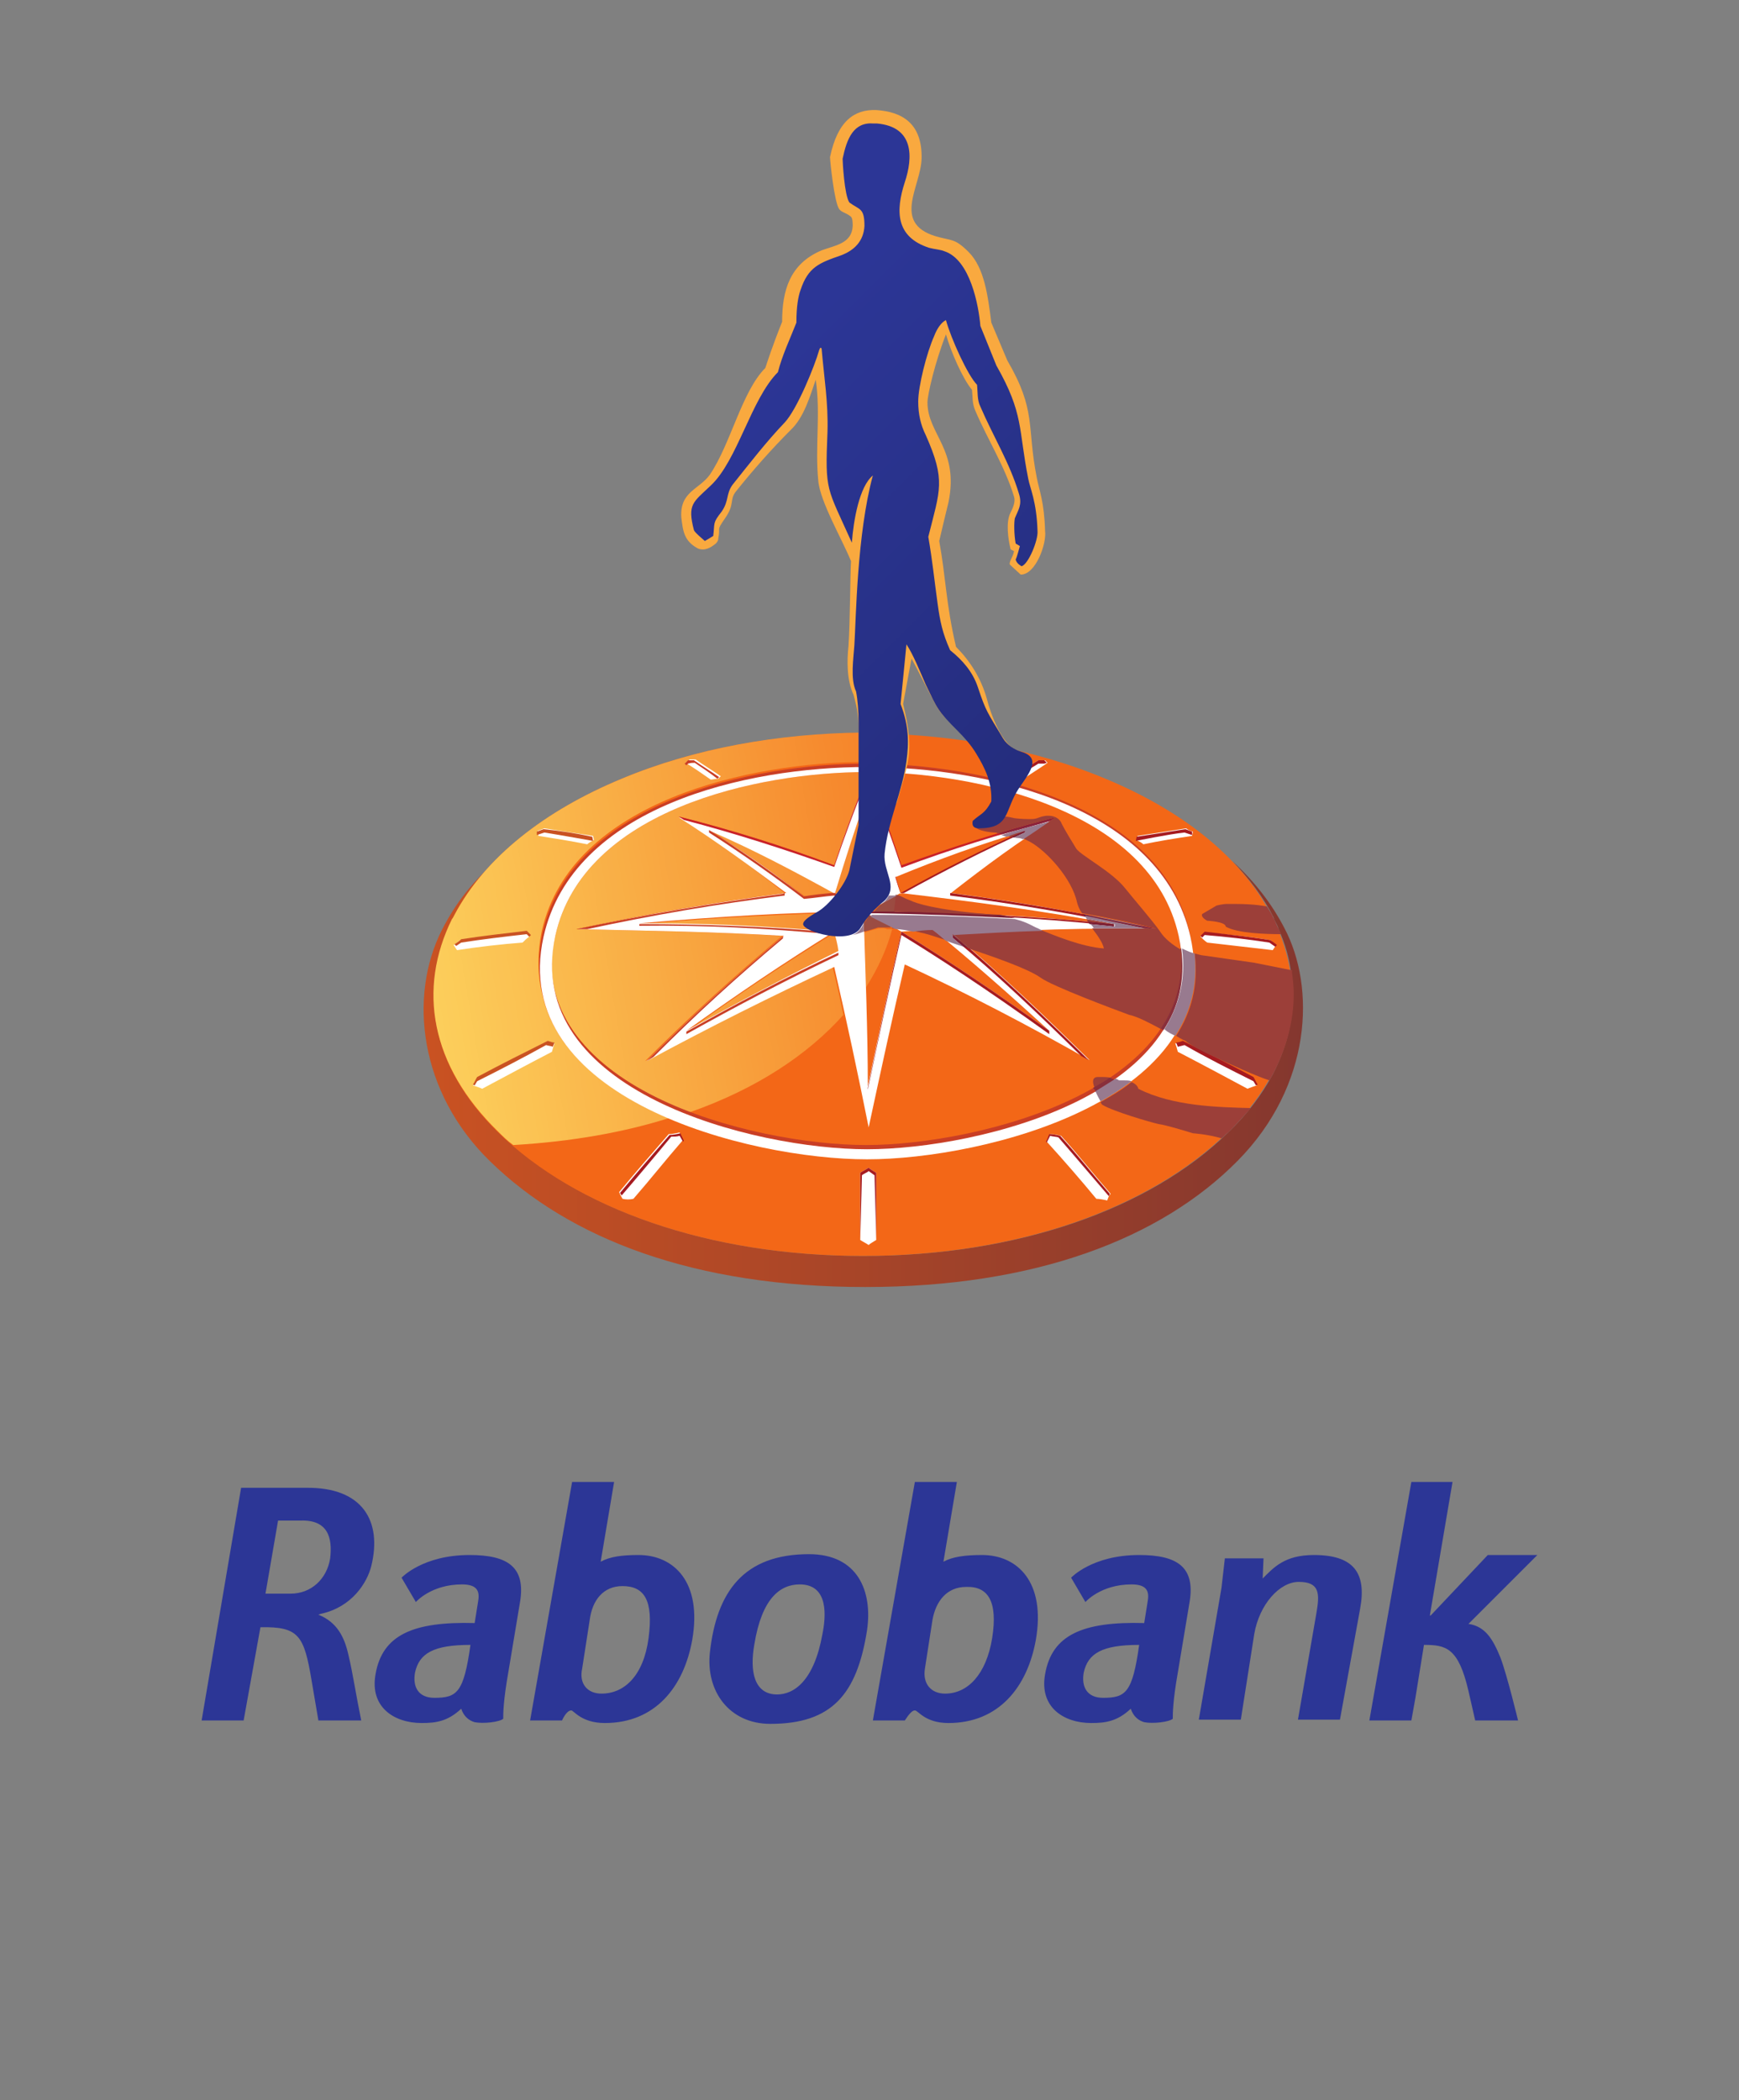 <?xml version="1.0" encoding="utf-8"?>
<!-- Generator: Adobe Illustrator 27.8.0, SVG Export Plug-In . SVG Version: 6.00 Build 0)  -->
<svg version="1.1" id="Laag_1" xmlns="http://www.w3.org/2000/svg" xmlns:xlink="http://www.w3.org/1999/xlink" x="0px" y="0px"
	 viewBox="0 0 207 250" style="enable-background:new 0 0 207 250;" xml:space="preserve">
<rect x="0" y="0" width="207" height="250" fill="#808080" stroke="none"/>
<style type="text/css">
	.st0{fill:#2C3696;}
	.st1{fill:url(#SVGID_1_);}
	.st2{fill:#F36717;}
	.st3{fill:url(#SVGID_00000170268164956037081900000012676519652065668011_);}
	.st4{fill-rule:evenodd;clip-rule:evenodd;fill:#FFFFFF;}
	.st5{fill-rule:evenodd;clip-rule:evenodd;fill:#C4161D;}
	.st6{fill-rule:evenodd;clip-rule:evenodd;fill:#C82128;}
	.st7{fill-rule:evenodd;clip-rule:evenodd;fill:#C95222;}
	.st8{fill-rule:evenodd;clip-rule:evenodd;fill:#A61B20;}
	.st9{fill-rule:evenodd;clip-rule:evenodd;fill:#C93E25;}
	.st10{fill:url(#SVGID_00000161629838329800918730000016762631001667621292_);}
	.st11{fill:#8A223A;}
	.st12{fill:#7C1E33;}
	.st13{fill:#9C3F39;}
	.st14{fill:#892F3B;}
	.st15{fill:#987A8F;}
	.st16{fill:#F9A93F;}
	.st17{fill:url(#SVGID_00000051381197473517334810000008421694889965664905_);}
</style>
<path class="st0" d="M118.1,195c-0.7,4.3-2.9,6.6-5.6,6.6c-1.7,0-2.7-1.2-2.4-3l0.9-5.8c0.4-2.2,1.7-3.9,4-3.9
	C117.6,188.8,118.8,190.6,118.1,195 M108.9,203.6c0.4,0,1.2,1.5,4,1.5c6,0,9.4-4.3,10.4-9.9c1.2-6.9-2.2-10.1-6.4-10.1
	c-2,0-3.5,0.2-4.6,0.8l1.6-9.5h-5l-5,28.4h3.8C107.8,204.7,108.4,203.6,108.9,203.6L108.9,203.6L108.9,203.6z M161.9,191.5
	c0.8-4.3-0.8-6.4-5.5-6.4c-3.5,0-4.8,1.5-6.1,2.8l0.1-2.4l-4.6,0l-0.4,3.5l-2.7,15.7h5l1.6-10.2c0.6-3.5,3-6.2,5.3-6.2
	c2.5,0,2.5,1.4,2.1,3.7l-2.2,12.7h5L161.9,191.5z M183,185.1h-5.9l-6.8,7.2l-0.1,0l2.7-15.9H168l-5,28.4h5l0.5-2.8l1-6.2
	c2.6,0,4.1,0.3,5.3,5.5l0.8,3.5h5.1c0,0-1.3-5.4-2.1-7.5c-0.9-2.2-1.8-3.7-3.8-4L183,185.1z M38.2,192.1c3.7-0.8,5.5-3.7,6-5.7
	c1.3-5.3-1-9.4-7.8-9.3h-7.7L24,204.8h5l2-11.1c4.6-0.1,5.2,1,6.1,6.4l0.8,4.7H43c-0.6-2.9-1-5.6-1.5-7.7c-0.5-2.3-1.4-4-3.6-4.9
	L38.2,192.1z M39.3,185.5c-0.4,2.5-2.3,4.2-4.7,4.2h-3l1.5-8.7l2.7,0C39,180.9,39.6,183,39.3,185.5 M61.9,190.7
	c0.7-4.2-1.5-5.6-6-5.6c-5.6,0-8.1,2.7-8.1,2.7l1.7,2.9c0,0,1.8-2.1,5.5-2.1c2,0,2.1,1,1.9,2.1l-0.4,2.5c-7.3-0.2-11,1.4-11.8,6.1
	c-0.7,3.9,2.2,5.8,5.5,5.8c1.7,0,3.1-0.2,4.7-1.7c0.3,0.9,0.9,1.4,1.6,1.6c1,0.2,2.9,0,3.4-0.4c0-0.6,0-2.1,0.6-5.5L61.9,190.7z
	 M56,195.8c-0.8,5.7-1.6,6.3-4.3,6.3c-1.9,0-2.6-1.3-2.3-3C49.9,196.8,51.6,195.8,56,195.8 M141.6,190.7c0.7-4.2-1.5-5.6-6-5.6
	c-5.6,0-8.1,2.7-8.1,2.7l1.7,2.9c0,0,1.8-2.1,5.5-2.1c2,0,2.1,1,1.9,2.1l-0.4,2.5c-7.3-0.2-11,1.4-11.8,6.1
	c-0.7,3.9,2.2,5.8,5.5,5.8c1.7,0,3.1-0.2,4.7-1.7c0.3,0.9,0.9,1.4,1.6,1.6c1,0.2,2.9,0,3.4-0.4c0-0.6,0-2.1,0.6-5.5L141.6,190.7z
	 M135.6,195.8c-0.8,5.7-1.6,6.3-4.3,6.3c-1.9,0-2.6-1.3-2.3-3C129.5,196.8,131.2,195.8,135.6,195.8 M72,205.1c6,0,9.4-4.3,10.4-9.9
	c1.2-6.9-2.2-10.1-6.4-10.1c-2,0-3.4,0.2-4.5,0.8l1.6-9.5h-5l-5,28.4h3.8c0,0,0.5-1.2,1.1-1.2C68.3,203.6,69.2,205.1,72,205.1
	 M74.1,188.8c2.6,0,3.7,1.7,3.1,6.2c-0.6,4.5-2.9,6.6-5.6,6.6c-1.7,0-2.7-1.2-2.3-3l0.9-5.8C70.5,190.5,71.8,188.8,74.1,188.8
	L74.1,188.8z M84.5,196.7c0.8-7.2,4-11.7,11.8-11.7c5.8,0,7.6,4.4,6.9,9.1c-1.2,7.6-4.2,11.1-11.5,11.1
	C86.8,205.2,84,201.3,84.5,196.7 M97.9,194.5c0.4-2,0.8-5.9-2.7-5.9c-2.3,0-4.5,1.6-5.4,7.1c-0.6,3.3,0,6,2.7,6
	C94.5,201.7,96.9,200.1,97.9,194.5"/>
<linearGradient id="SVGID_1_" gradientUnits="userSpaceOnUse" x1="-849.958" y1="506.524" x2="-848.055" y2="506.524" gradientTransform="matrix(73.27 0 0 73.27 62327.258 -36985.484)">
	<stop  offset="0" style="stop-color:#C95222"/>
	<stop  offset="2.170000e-03" style="stop-color:#C95222"/>
	<stop  offset="6.060000e-03" style="stop-color:#C95222"/>
	<stop  offset="9.950000e-03" style="stop-color:#C85222"/>
	<stop  offset="1.380000e-02" style="stop-color:#C85222"/>
	<stop  offset="1.770000e-02" style="stop-color:#C85122"/>
	<stop  offset="2.160000e-02" style="stop-color:#C75122"/>
	<stop  offset="2.550000e-02" style="stop-color:#C75122"/>
	<stop  offset="2.940000e-02" style="stop-color:#C65122"/>
	<stop  offset="3.330000e-02" style="stop-color:#C65123"/>
	<stop  offset="3.720000e-02" style="stop-color:#C65123"/>
	<stop  offset="4.110000e-02" style="stop-color:#C55123"/>
	<stop  offset="4.500000e-02" style="stop-color:#C55023"/>
	<stop  offset="4.890000e-02" style="stop-color:#C55023"/>
	<stop  offset="5.270000e-02" style="stop-color:#C45023"/>
	<stop  offset="5.660000e-02" style="stop-color:#C45023"/>
	<stop  offset="6.050000e-02" style="stop-color:#C45023"/>
	<stop  offset="6.440000e-02" style="stop-color:#C35023"/>
	<stop  offset="6.830000e-02" style="stop-color:#C35023"/>
	<stop  offset="7.220000e-02" style="stop-color:#C34F23"/>
	<stop  offset="7.610000e-02" style="stop-color:#C24F23"/>
	<stop  offset="8.000000e-02" style="stop-color:#C24F23"/>
	<stop  offset="8.380000e-02" style="stop-color:#C14F23"/>
	<stop  offset="8.770000e-02" style="stop-color:#C14F23"/>
	<stop  offset="9.160000e-02" style="stop-color:#C14F24"/>
	<stop  offset="9.550000e-02" style="stop-color:#C04F24"/>
	<stop  offset="9.940000e-02" style="stop-color:#C04E24"/>
	<stop  offset="0.103" style="stop-color:#C04E24"/>
	<stop  offset="0.107" style="stop-color:#BF4E24"/>
	<stop  offset="0.111" style="stop-color:#BF4E24"/>
	<stop  offset="0.115" style="stop-color:#BF4E24"/>
	<stop  offset="0.119" style="stop-color:#BE4E24"/>
	<stop  offset="0.123" style="stop-color:#BE4E24"/>
	<stop  offset="0.127" style="stop-color:#BE4E24"/>
	<stop  offset="0.131" style="stop-color:#BD4D24"/>
	<stop  offset="0.134" style="stop-color:#BD4D24"/>
	<stop  offset="0.138" style="stop-color:#BC4D24"/>
	<stop  offset="0.142" style="stop-color:#BC4D24"/>
	<stop  offset="0.146" style="stop-color:#BC4D24"/>
	<stop  offset="0.15" style="stop-color:#BB4D25"/>
	<stop  offset="0.154" style="stop-color:#BB4D25"/>
	<stop  offset="0.158" style="stop-color:#BB4C25"/>
	<stop  offset="0.162" style="stop-color:#BA4C25"/>
	<stop  offset="0.166" style="stop-color:#BA4C25"/>
	<stop  offset="0.169" style="stop-color:#BA4C25"/>
	<stop  offset="0.173" style="stop-color:#B94C25"/>
	<stop  offset="0.177" style="stop-color:#B94C25"/>
	<stop  offset="0.181" style="stop-color:#B84C25"/>
	<stop  offset="0.185" style="stop-color:#B84B25"/>
	<stop  offset="0.189" style="stop-color:#B84B25"/>
	<stop  offset="0.193" style="stop-color:#B74B25"/>
	<stop  offset="0.197" style="stop-color:#B74B25"/>
	<stop  offset="0.201" style="stop-color:#B74B25"/>
	<stop  offset="0.204" style="stop-color:#B64B25"/>
	<stop  offset="0.208" style="stop-color:#B64B26"/>
	<stop  offset="0.212" style="stop-color:#B64A26"/>
	<stop  offset="0.216" style="stop-color:#B54A26"/>
	<stop  offset="0.22" style="stop-color:#B54A26"/>
	<stop  offset="0.224" style="stop-color:#B54A26"/>
	<stop  offset="0.228" style="stop-color:#B44A26"/>
	<stop  offset="0.232" style="stop-color:#B44A26"/>
	<stop  offset="0.235" style="stop-color:#B34A26"/>
	<stop  offset="0.239" style="stop-color:#B34926"/>
	<stop  offset="0.243" style="stop-color:#B34926"/>
	<stop  offset="0.247" style="stop-color:#B24926"/>
	<stop  offset="0.251" style="stop-color:#B24926"/>
	<stop  offset="0.255" style="stop-color:#B24926"/>
	<stop  offset="0.259" style="stop-color:#B14926"/>
	<stop  offset="0.263" style="stop-color:#B14926"/>
	<stop  offset="0.267" style="stop-color:#B14827"/>
	<stop  offset="0.271" style="stop-color:#B04827"/>
	<stop  offset="0.274" style="stop-color:#B04827"/>
	<stop  offset="0.278" style="stop-color:#AF4827"/>
	<stop  offset="0.282" style="stop-color:#AF4827"/>
	<stop  offset="0.286" style="stop-color:#AF4827"/>
	<stop  offset="0.29" style="stop-color:#AE4827"/>
	<stop  offset="0.294" style="stop-color:#AE4727"/>
	<stop  offset="0.298" style="stop-color:#AE4727"/>
	<stop  offset="0.302" style="stop-color:#AD4727"/>
	<stop  offset="0.305" style="stop-color:#AD4727"/>
	<stop  offset="0.309" style="stop-color:#AD4727"/>
	<stop  offset="0.313" style="stop-color:#AC4727"/>
	<stop  offset="0.317" style="stop-color:#AC4727"/>
	<stop  offset="0.321" style="stop-color:#AC4627"/>
	<stop  offset="0.325" style="stop-color:#AB4628"/>
	<stop  offset="0.329" style="stop-color:#AB4628"/>
	<stop  offset="0.333" style="stop-color:#AA4628"/>
	<stop  offset="0.337" style="stop-color:#AA4628"/>
	<stop  offset="0.341" style="stop-color:#AA4628"/>
	<stop  offset="0.344" style="stop-color:#A94628"/>
	<stop  offset="0.348" style="stop-color:#A94528"/>
	<stop  offset="0.352" style="stop-color:#A94528"/>
	<stop  offset="0.356" style="stop-color:#A84528"/>
	<stop  offset="0.36" style="stop-color:#A84528"/>
	<stop  offset="0.364" style="stop-color:#A84528"/>
	<stop  offset="0.368" style="stop-color:#A74528"/>
	<stop  offset="0.372" style="stop-color:#A74528"/>
	<stop  offset="0.376" style="stop-color:#A74528"/>
	<stop  offset="0.379" style="stop-color:#A64428"/>
	<stop  offset="0.383" style="stop-color:#A64429"/>
	<stop  offset="0.387" style="stop-color:#A54429"/>
	<stop  offset="0.391" style="stop-color:#A54429"/>
	<stop  offset="0.395" style="stop-color:#A54429"/>
	<stop  offset="0.399" style="stop-color:#A44429"/>
	<stop  offset="0.403" style="stop-color:#A44429"/>
	<stop  offset="0.407" style="stop-color:#A44329"/>
	<stop  offset="0.41" style="stop-color:#A34329"/>
	<stop  offset="0.414" style="stop-color:#A34329"/>
	<stop  offset="0.418" style="stop-color:#A34329"/>
	<stop  offset="0.422" style="stop-color:#A24329"/>
	<stop  offset="0.426" style="stop-color:#A24329"/>
	<stop  offset="0.43" style="stop-color:#A14329"/>
	<stop  offset="0.434" style="stop-color:#A14229"/>
	<stop  offset="0.438" style="stop-color:#A14229"/>
	<stop  offset="0.442" style="stop-color:#A0422A"/>
	<stop  offset="0.446" style="stop-color:#A0422A"/>
	<stop  offset="0.449" style="stop-color:#A0422A"/>
	<stop  offset="0.453" style="stop-color:#9F422A"/>
	<stop  offset="0.457" style="stop-color:#9F422A"/>
	<stop  offset="0.461" style="stop-color:#9F412A"/>
	<stop  offset="0.465" style="stop-color:#9E412A"/>
	<stop  offset="0.469" style="stop-color:#9E412A"/>
	<stop  offset="0.473" style="stop-color:#9E412A"/>
	<stop  offset="0.477" style="stop-color:#9D412A"/>
	<stop  offset="0.48" style="stop-color:#9D412A"/>
	<stop  offset="0.484" style="stop-color:#9C412A"/>
	<stop  offset="0.488" style="stop-color:#9C402A"/>
	<stop  offset="0.492" style="stop-color:#9C402A"/>
	<stop  offset="0.496" style="stop-color:#9B402A"/>
	<stop  offset="0.5" style="stop-color:#9B402A"/>
	<stop  offset="0.504" style="stop-color:#9B402B"/>
	<stop  offset="0.508" style="stop-color:#9A402B"/>
	<stop  offset="0.512" style="stop-color:#9A402B"/>
	<stop  offset="0.516" style="stop-color:#9A3F2B"/>
	<stop  offset="0.519" style="stop-color:#993F2B"/>
	<stop  offset="0.523" style="stop-color:#993F2B"/>
	<stop  offset="0.527" style="stop-color:#983F2B"/>
	<stop  offset="0.531" style="stop-color:#983F2B"/>
	<stop  offset="0.535" style="stop-color:#983F2B"/>
	<stop  offset="0.539" style="stop-color:#973F2B"/>
	<stop  offset="0.543" style="stop-color:#973E2B"/>
	<stop  offset="0.547" style="stop-color:#973E2B"/>
	<stop  offset="0.551" style="stop-color:#963E2B"/>
	<stop  offset="0.554" style="stop-color:#963E2B"/>
	<stop  offset="0.558" style="stop-color:#963E2B"/>
	<stop  offset="0.562" style="stop-color:#953E2C"/>
	<stop  offset="0.566" style="stop-color:#953E2C"/>
	<stop  offset="0.57" style="stop-color:#953D2C"/>
	<stop  offset="0.574" style="stop-color:#943D2C"/>
	<stop  offset="0.578" style="stop-color:#943D2C"/>
	<stop  offset="0.582" style="stop-color:#933D2C"/>
	<stop  offset="0.586" style="stop-color:#933D2C"/>
	<stop  offset="0.59" style="stop-color:#933D2C"/>
	<stop  offset="0.593" style="stop-color:#923D2C"/>
	<stop  offset="0.597" style="stop-color:#923C2C"/>
	<stop  offset="0.601" style="stop-color:#923C2C"/>
	<stop  offset="0.605" style="stop-color:#913C2C"/>
	<stop  offset="0.609" style="stop-color:#913C2C"/>
	<stop  offset="0.613" style="stop-color:#913C2C"/>
	<stop  offset="0.617" style="stop-color:#903C2C"/>
	<stop  offset="0.621" style="stop-color:#903C2D"/>
	<stop  offset="0.625" style="stop-color:#903B2D"/>
	<stop  offset="0.628" style="stop-color:#8F3B2D"/>
	<stop  offset="0.632" style="stop-color:#8F3B2D"/>
	<stop  offset="0.636" style="stop-color:#8E3B2D"/>
	<stop  offset="0.64" style="stop-color:#8E3B2D"/>
	<stop  offset="0.644" style="stop-color:#8E3B2D"/>
	<stop  offset="0.648" style="stop-color:#8D3B2D"/>
	<stop  offset="0.652" style="stop-color:#8D3B2D"/>
	<stop  offset="0.656" style="stop-color:#8D3A2D"/>
	<stop  offset="0.659" style="stop-color:#8C3A2D"/>
	<stop  offset="0.663" style="stop-color:#8C3A2D"/>
	<stop  offset="0.667" style="stop-color:#8C3A2D"/>
	<stop  offset="0.671" style="stop-color:#8B3A2D"/>
	<stop  offset="0.675" style="stop-color:#8B3A2D"/>
	<stop  offset="0.679" style="stop-color:#8A3A2E"/>
	<stop  offset="0.683" style="stop-color:#8A392E"/>
	<stop  offset="0.687" style="stop-color:#8A392E"/>
	<stop  offset="0.691" style="stop-color:#89392E"/>
	<stop  offset="0.695" style="stop-color:#89392E"/>
	<stop  offset="0.698" style="stop-color:#89392E"/>
	<stop  offset="0.702" style="stop-color:#88392E"/>
	<stop  offset="0.706" style="stop-color:#88392E"/>
	<stop  offset="0.71" style="stop-color:#88382E"/>
	<stop  offset="0.714" style="stop-color:#87382E"/>
	<stop  offset="0.718" style="stop-color:#87382E"/>
	<stop  offset="0.722" style="stop-color:#87382E"/>
	<stop  offset="0.726" style="stop-color:#86382E"/>
	<stop  offset="0.73" style="stop-color:#86382E"/>
	<stop  offset="0.733" style="stop-color:#85382E"/>
	<stop  offset="0.737" style="stop-color:#85372F"/>
	<stop  offset="0.741" style="stop-color:#85372F"/>
	<stop  offset="0.745" style="stop-color:#84372F"/>
	<stop  offset="0.749" style="stop-color:#84372F"/>
	<stop  offset="0.753" style="stop-color:#84372F"/>
	<stop  offset="0.757" style="stop-color:#83372F"/>
	<stop  offset="0.761" style="stop-color:#83372F"/>
	<stop  offset="0.764" style="stop-color:#83362F"/>
	<stop  offset="0.768" style="stop-color:#82362F"/>
	<stop  offset="0.772" style="stop-color:#82362F"/>
	<stop  offset="0.776" style="stop-color:#81362F"/>
	<stop  offset="0.78" style="stop-color:#81362F"/>
	<stop  offset="0.784" style="stop-color:#81362F"/>
	<stop  offset="0.788" style="stop-color:#80362F"/>
	<stop  offset="0.792" style="stop-color:#80352F"/>
	<stop  offset="0.796" style="stop-color:#803530"/>
	<stop  offset="0.799" style="stop-color:#7F3530"/>
	<stop  offset="0.803" style="stop-color:#7F3530"/>
	<stop  offset="0.807" style="stop-color:#7F3530"/>
	<stop  offset="0.811" style="stop-color:#7E3530"/>
	<stop  offset="0.815" style="stop-color:#7E3530"/>
	<stop  offset="0.819" style="stop-color:#7E3430"/>
	<stop  offset="0.823" style="stop-color:#7D3430"/>
	<stop  offset="0.827" style="stop-color:#7D3430"/>
	<stop  offset="0.831" style="stop-color:#7C3430"/>
	<stop  offset="0.835" style="stop-color:#7C3430"/>
	<stop  offset="0.838" style="stop-color:#7C3430"/>
	<stop  offset="0.842" style="stop-color:#7B3430"/>
	<stop  offset="0.846" style="stop-color:#7B3330"/>
	<stop  offset="0.85" style="stop-color:#7B3330"/>
	<stop  offset="0.854" style="stop-color:#7A3331"/>
	<stop  offset="0.858" style="stop-color:#7A3331"/>
	<stop  offset="0.862" style="stop-color:#7A3331"/>
	<stop  offset="0.866" style="stop-color:#793331"/>
	<stop  offset="0.87" style="stop-color:#793331"/>
	<stop  offset="0.873" style="stop-color:#783231"/>
	<stop  offset="0.877" style="stop-color:#783231"/>
	<stop  offset="0.881" style="stop-color:#783231"/>
	<stop  offset="0.885" style="stop-color:#773231"/>
	<stop  offset="0.889" style="stop-color:#773231"/>
	<stop  offset="0.893" style="stop-color:#773231"/>
	<stop  offset="0.897" style="stop-color:#763231"/>
	<stop  offset="0.901" style="stop-color:#763231"/>
	<stop  offset="0.904" style="stop-color:#763131"/>
	<stop  offset="0.908" style="stop-color:#753131"/>
	<stop  offset="0.912" style="stop-color:#753132"/>
	<stop  offset="0.916" style="stop-color:#753132"/>
	<stop  offset="0.92" style="stop-color:#743132"/>
	<stop  offset="0.924" style="stop-color:#743132"/>
	<stop  offset="0.928" style="stop-color:#733132"/>
	<stop  offset="0.932" style="stop-color:#733032"/>
	<stop  offset="0.936" style="stop-color:#733032"/>
	<stop  offset="0.94" style="stop-color:#723032"/>
	<stop  offset="0.943" style="stop-color:#723032"/>
	<stop  offset="0.947" style="stop-color:#723032"/>
	<stop  offset="0.951" style="stop-color:#713032"/>
	<stop  offset="0.955" style="stop-color:#713032"/>
	<stop  offset="0.959" style="stop-color:#712F32"/>
	<stop  offset="0.963" style="stop-color:#702F32"/>
	<stop  offset="0.967" style="stop-color:#702F32"/>
	<stop  offset="0.971" style="stop-color:#702F33"/>
	<stop  offset="0.975" style="stop-color:#6F2F33"/>
	<stop  offset="0.978" style="stop-color:#6F2F33"/>
	<stop  offset="0.982" style="stop-color:#6E2F33"/>
	<stop  offset="0.986" style="stop-color:#6E2E33"/>
	<stop  offset="1" style="stop-color:#6D2E33"/>
</linearGradient>
<path class="st1" d="M52.6,110.7c-4,7.9-2.7,19.3,5.7,27.5c9.5,9.3,24.4,15,44.7,15c20.3,0,35.2-5.8,44.3-15
	c8.9-9,9.3-20.7,5.6-27.7c-1.5-2.9-3.5-5.5-6.2-8c2,2.1,3.7,4.3,4.9,6.7c0,0.1,0.1,0.2,0.1,0.3c0.2,0.4,0.4,0.7,0.5,1.1
	c0.8,1.8,1.3,3.5,1.5,5.4c0.6,4-0.2,8-2.2,11.9c-1.3,2.4-3,4.7-5.3,6.9c-9.3,9.1-25.1,14.7-43.4,14.7c-17.2,0-32.2-4.9-41.6-13.1
	l0,0c-0.6-0.5-1.2-1.1-1.8-1.6c-8.1-8-9.6-17-5.5-25.3c0.1-0.2,0.2-0.4,0.3-0.5c1.2-2.3,2.9-4.6,4.9-6.6c0,0,0.1-0.1,0.1-0.1
	C56.5,104.8,54.5,107,52.6,110.7"/>
<path class="st2" d="M131.6,92.7c-8.6-3.6-18.6-5.4-28.8-5.4s-20.2,1.8-28.8,5.4c-9.4,3.9-16.7,9.7-20.2,16.8
	c-4,8.3-2.6,17.4,5.5,25.3c9.3,9.1,25.1,14.7,43.4,14.7s34.1-5.6,43.4-14.7c8.1-7.9,9.6-17,5.5-25.3
	C148.2,102.4,141,96.6,131.6,92.7"/>
<linearGradient id="SVGID_00000160894709054253735360000015918912379594881932_" gradientUnits="userSpaceOnUse" x1="-846.16" y1="509.347" x2="-844.257" y2="509.347" gradientTransform="matrix(45.284 -7.985 7.985 45.284 34292.652 -29703.299)">
	<stop  offset="0" style="stop-color:#FDDB63"/>
	<stop  offset="3.460000e-03" style="stop-color:#FDDB63"/>
	<stop  offset="1.120000e-02" style="stop-color:#FDDA62"/>
	<stop  offset="1.900000e-02" style="stop-color:#FDD962"/>
	<stop  offset="2.670000e-02" style="stop-color:#FDD861"/>
	<stop  offset="3.450000e-02" style="stop-color:#FDD761"/>
	<stop  offset="4.220000e-02" style="stop-color:#FDD660"/>
	<stop  offset="5.000000e-02" style="stop-color:#FDD65F"/>
	<stop  offset="5.780000e-02" style="stop-color:#FCD55F"/>
	<stop  offset="6.550000e-02" style="stop-color:#FCD45E"/>
	<stop  offset="7.330000e-02" style="stop-color:#FCD35E"/>
	<stop  offset="8.100000e-02" style="stop-color:#FCD25D"/>
	<stop  offset="8.880000e-02" style="stop-color:#FCD15C"/>
	<stop  offset="9.660001e-02" style="stop-color:#FCD05C"/>
	<stop  offset="0.104" style="stop-color:#FCCF5B"/>
	<stop  offset="0.112" style="stop-color:#FCCE5B"/>
	<stop  offset="0.12" style="stop-color:#FCCD5A"/>
	<stop  offset="0.128" style="stop-color:#FCCC5A"/>
	<stop  offset="0.135" style="stop-color:#FCCC59"/>
	<stop  offset="0.143" style="stop-color:#FCCB58"/>
	<stop  offset="0.151" style="stop-color:#FCCA58"/>
	<stop  offset="0.159" style="stop-color:#FBC957"/>
	<stop  offset="0.166" style="stop-color:#FBC857"/>
	<stop  offset="0.174" style="stop-color:#FBC756"/>
	<stop  offset="0.182" style="stop-color:#FBC655"/>
	<stop  offset="0.19" style="stop-color:#FBC555"/>
	<stop  offset="0.197" style="stop-color:#FBC454"/>
	<stop  offset="0.205" style="stop-color:#FBC354"/>
	<stop  offset="0.213" style="stop-color:#FBC353"/>
	<stop  offset="0.221" style="stop-color:#FBC252"/>
	<stop  offset="0.229" style="stop-color:#FBC152"/>
	<stop  offset="0.236" style="stop-color:#FBC051"/>
	<stop  offset="0.244" style="stop-color:#FBBF51"/>
	<stop  offset="0.252" style="stop-color:#FBBE50"/>
	<stop  offset="0.26" style="stop-color:#FABD4F"/>
	<stop  offset="0.267" style="stop-color:#FABC4F"/>
	<stop  offset="0.275" style="stop-color:#FABB4E"/>
	<stop  offset="0.283" style="stop-color:#FABA4E"/>
	<stop  offset="0.29" style="stop-color:#FAB94D"/>
	<stop  offset="0.298" style="stop-color:#FAB94C"/>
	<stop  offset="0.306" style="stop-color:#FAB84C"/>
	<stop  offset="0.314" style="stop-color:#FAB74B"/>
	<stop  offset="0.322" style="stop-color:#FAB64B"/>
	<stop  offset="0.329" style="stop-color:#FAB54A"/>
	<stop  offset="0.337" style="stop-color:#FAB449"/>
	<stop  offset="0.345" style="stop-color:#FAB349"/>
	<stop  offset="0.353" style="stop-color:#F9B248"/>
	<stop  offset="0.36" style="stop-color:#F9B148"/>
	<stop  offset="0.368" style="stop-color:#F9B047"/>
	<stop  offset="0.376" style="stop-color:#F9AF47"/>
	<stop  offset="0.384" style="stop-color:#F9AF46"/>
	<stop  offset="0.391" style="stop-color:#F9AE45"/>
	<stop  offset="0.399" style="stop-color:#F9AD45"/>
	<stop  offset="0.407" style="stop-color:#F9AC44"/>
	<stop  offset="0.415" style="stop-color:#F9AB44"/>
	<stop  offset="0.422" style="stop-color:#F9AA43"/>
	<stop  offset="0.43" style="stop-color:#F9A942"/>
	<stop  offset="0.438" style="stop-color:#F9A842"/>
	<stop  offset="0.446" style="stop-color:#F9A741"/>
	<stop  offset="0.454" style="stop-color:#F8A641"/>
	<stop  offset="0.461" style="stop-color:#F8A640"/>
	<stop  offset="0.469" style="stop-color:#F8A53F"/>
	<stop  offset="0.477" style="stop-color:#F8A43F"/>
	<stop  offset="0.484" style="stop-color:#F8A33E"/>
	<stop  offset="0.492" style="stop-color:#F8A23E"/>
	<stop  offset="0.5" style="stop-color:#F8A13D"/>
	<stop  offset="0.508" style="stop-color:#F8A03C"/>
	<stop  offset="0.515" style="stop-color:#F89F3C"/>
	<stop  offset="0.523" style="stop-color:#F89E3B"/>
	<stop  offset="0.531" style="stop-color:#F89D3B"/>
	<stop  offset="0.539" style="stop-color:#F89C3A"/>
	<stop  offset="0.546" style="stop-color:#F89C39"/>
	<stop  offset="0.554" style="stop-color:#F79B39"/>
	<stop  offset="0.562" style="stop-color:#F79A38"/>
	<stop  offset="0.57" style="stop-color:#F79938"/>
	<stop  offset="0.578" style="stop-color:#F79837"/>
	<stop  offset="0.585" style="stop-color:#F79736"/>
	<stop  offset="0.593" style="stop-color:#F79636"/>
	<stop  offset="0.601" style="stop-color:#F79535"/>
	<stop  offset="0.609" style="stop-color:#F79435"/>
	<stop  offset="0.616" style="stop-color:#F79334"/>
	<stop  offset="0.624" style="stop-color:#F79234"/>
	<stop  offset="0.632" style="stop-color:#F79233"/>
	<stop  offset="0.64" style="stop-color:#F79132"/>
	<stop  offset="0.647" style="stop-color:#F79032"/>
	<stop  offset="0.655" style="stop-color:#F68F31"/>
	<stop  offset="0.663" style="stop-color:#F68E31"/>
	<stop  offset="0.671" style="stop-color:#F68D30"/>
	<stop  offset="0.678" style="stop-color:#F68C2F"/>
	<stop  offset="0.686" style="stop-color:#F68B2F"/>
	<stop  offset="0.694" style="stop-color:#F68A2E"/>
	<stop  offset="0.702" style="stop-color:#F6892E"/>
	<stop  offset="0.71" style="stop-color:#F6892D"/>
	<stop  offset="0.717" style="stop-color:#F6882C"/>
	<stop  offset="0.725" style="stop-color:#F6872C"/>
	<stop  offset="0.733" style="stop-color:#F6862B"/>
	<stop  offset="0.741" style="stop-color:#F6852B"/>
	<stop  offset="0.748" style="stop-color:#F5842A"/>
	<stop  offset="0.756" style="stop-color:#F58329"/>
	<stop  offset="0.764" style="stop-color:#F58229"/>
	<stop  offset="0.771" style="stop-color:#F58128"/>
	<stop  offset="0.779" style="stop-color:#F58028"/>
	<stop  offset="0.787" style="stop-color:#F57F27"/>
	<stop  offset="0.795" style="stop-color:#F57F26"/>
	<stop  offset="0.803" style="stop-color:#F57E26"/>
	<stop  offset="0.81" style="stop-color:#F57D25"/>
	<stop  offset="0.818" style="stop-color:#F57C25"/>
	<stop  offset="0.826" style="stop-color:#F57B24"/>
	<stop  offset="0.834" style="stop-color:#F57A23"/>
	<stop  offset="0.841" style="stop-color:#F57923"/>
	<stop  offset="0.849" style="stop-color:#F47822"/>
	<stop  offset="0.857" style="stop-color:#F47722"/>
	<stop  offset="0.865" style="stop-color:#F47621"/>
	<stop  offset="0.872" style="stop-color:#F47521"/>
	<stop  offset="0.88" style="stop-color:#F47520"/>
	<stop  offset="0.888" style="stop-color:#F4741F"/>
	<stop  offset="0.896" style="stop-color:#F4731F"/>
	<stop  offset="0.903" style="stop-color:#F4721E"/>
	<stop  offset="0.911" style="stop-color:#F4711E"/>
	<stop  offset="0.919" style="stop-color:#F4701D"/>
	<stop  offset="0.927" style="stop-color:#F46F1C"/>
	<stop  offset="0.934" style="stop-color:#F46E1C"/>
	<stop  offset="0.942" style="stop-color:#F46D1B"/>
	<stop  offset="0.95" style="stop-color:#F36C1B"/>
	<stop  offset="0.958" style="stop-color:#F36C1A"/>
	<stop  offset="0.966" style="stop-color:#F36B19"/>
	<stop  offset="0.973" style="stop-color:#F36A19"/>
	<stop  offset="0.981" style="stop-color:#F36918"/>
	<stop  offset="0.989" style="stop-color:#F36818"/>
	<stop  offset="0.997" style="stop-color:#F36717"/>
	<stop  offset="1" style="stop-color:#F36717"/>
</linearGradient>
<path style="fill:url(#SVGID_00000160894709054253735360000015918912379594881932_);" d="M104.6,110.5c0,0-0.8,0.2-1.7,0.5
	c0.1,2.1,0.1,4.3,0.2,6.5c1.4-2.2,2.5-4.6,3.1-6.9c-0.2,0-0.4,0-0.6,0C105.2,110.4,104.9,110.5,104.6,110.5 M102.8,109.1
	c0,0.3,0,0.5,0,0.8c0.2-0.4,0.5-0.7,0.7-1c-0.1,0-0.2-0.1-0.3-0.1C103.1,108.9,103,109,102.8,109.1 M102.8,108.6
	c-9.6,0.2-17.2,0.6-26.6,1.4c8.3,0,14.7,0.3,23.2,1c-6,3.7-11.9,7.6-17.6,11.8c5.9-3.3,12-6.5,18.1-9.5c-0.2-0.7-0.3-1.4-0.5-2.1
	l0-0.2c1.1-0.7,2.3-1.4,3.5-2.1C102.8,108.7,102.8,108.7,102.8,108.6C102.8,108.5,102.8,108.5,102.8,108.6
	C102.8,108.5,102.8,108.5,102.8,108.6 M102.8,108.6c0.1,0,0.2,0.1,0.2,0.1c-0.1,0-0.2,0.1-0.2,0.2c0,0,0.1,0,0.1-0.1l0.2-0.1
	c0.1,0,0.2-0.1,0.3-0.2C103.1,108.5,103,108.5,102.8,108.6 M103.3,108.5L103.3,108.5 M103.3,108.5c0.2,0,0.4,0,0.6,0
	c0.3-0.3,0.5-0.6,0.8-0.9C104.3,108,103.8,108.3,103.3,108.5 M106.6,104.3C106.6,104.3,106.6,104.4,106.6,104.3
	C106.6,104.4,106.6,104.3,106.6,104.3L106.6,104.3 M95.8,106.7c1.2-0.1,2.4-0.3,3.6-0.4c-4.8-2.7-9.8-5.2-14.9-7.5
	C88.4,101.3,92.1,103.9,95.8,106.7 M99.4,106.3c1.3,0.7,2.6,1.4,3.8,2.2c0,0,0,0,0.1,0c0-4.7,0-9.5,0-14.2
	C101.9,98.3,100.6,102.3,99.4,106.3 M103.2,91.9L103.2,91.9c-13,0-33.8,4.5-37.1,19.5c-0.6,2.5-0.5,4.8,0,6.9
	c1.9,6.6,8.5,11.2,16,14.1c8-2.8,14.1-6.9,18.3-11.6c-0.4-1.9-0.8-3.8-1.3-5.7c-7.7,3.6-14.7,7.1-22.3,11.2
	c5.4-5.4,10.5-10,16.3-14.9c-8.2-0.5-16.1-0.6-24.5-0.8c8.3-1.8,16.4-3.2,24.8-4.3c-3.9-3.1-7.8-6-12-8.7l0,0l-0.6-0.4
	c6.4,1.6,12.4,3.5,18.5,5.8c1.2-3.6,2.5-7.2,4-10.8C103.3,92.2,103.3,92,103.2,91.9z M74,92.7c-9.2,3.8-16.3,9.4-19.9,16.2
	c-0.1,0.2-0.2,0.4-0.3,0.5c-4.1,8.3-2.6,17.4,5.5,25.3c0.6,0.6,1.1,1.1,1.8,1.6c6.9-0.4,13.1-1.5,18.5-3.2
	c-7.3-3.1-13.4-7.8-15-14.5c-0.6-2.3-0.7-4.9-0.1-7.8c3.5-15.5,25-20.1,38.5-20.1c0,0,0.1,0,0.1,0c0-1.2,0.1-2.4,0.3-3.5
	c-0.2,0-0.5,0-0.7,0C92.6,87.3,82.6,89.1,74,92.7"/>
<path class="st4" d="M80.8,97.3c6.4,1.6,12.4,3.5,18.5,5.8c1.2-3.7,2.5-7.3,4-10.8c1.5,3.6,2.8,7.2,4,10.8
	c6.1-2.3,12.1-4.1,18.4-5.7c-4.5,2.8-8.4,5.7-12.5,8.9c8.4,1.1,16.3,2.5,24.5,4.3c-8.2-0.2-16,0.1-24.2,0.6
	c5.8,4.9,10.8,9.7,16.2,15c-7.4-4.2-14.3-7.8-22-11.4c-1.5,6.4-2.9,12.9-4.3,19.4c-1.3-6.5-2.6-12.6-4.1-19.1
	c-7.7,3.6-14.7,7.1-22.3,11.2c5.4-5.4,10.5-10,16.3-14.9c-8.2-0.5-16.1-0.6-24.5-0.8c8.3-1.8,16.4-3.2,24.8-4.3
	C89.3,103.1,85.2,100.1,80.8,97.3 M103.3,108.5c0-4.7,0-9.5,0-14.2c-1.4,4-2.7,8-3.9,12C100.7,107,102,107.8,103.3,108.5 M84.5,98.9
	c5.1,2.2,10,4.8,14.9,7.5c-1.2,0.1-2.4,0.2-3.6,0.4C92.1,103.9,88.4,101.3,84.5,98.9 M103.3,108.5c9.8,0,19.6,0.5,29.3,1.5
	c-8.6-1.6-16.9-2.7-25.4-3.7C105.9,107,104.6,107.8,103.3,108.5 M122.1,98.9c-5.1,2.2-10.1,4.8-14.9,7.5c-0.2-0.7-0.4-1.3-0.6-2
	C111.7,102.3,116.9,100.4,122.1,98.9 M102.8,108.5c0.2,6.9,0.5,14.2,0.5,20.8c1.3-6.2,2.6-12.3,4-18.4
	C106,110.1,104.1,109.3,102.8,108.5 M124.9,122.7c-5.7-4.1-11.6-8.1-17.6-11.8c1.2-0.1,2.5-0.2,3.7-0.3
	C115.8,114.5,120.4,118.6,124.9,122.7 M103.3,108.5c-9.9,0.1-17.6,0.6-27.2,1.4c8.3,0,14.7,0.3,23.2,1
	C100.6,110.1,102,109.3,103.3,108.5 M81.7,122.7c5.7-4.1,11.6-8.1,17.6-11.8c0.2,0.8,0.4,1.5,0.5,2.3
	C93.7,116.2,87.7,119.4,81.7,122.7 M104.3,147.6c0-2.7,0-5.3,0-8c-0.3-0.2-0.7-0.4-0.9-0.6c-0.3,0.2-0.7,0.4-1,0.6c0,2.7,0,5.3,0,8
	c0.3,0.2,0.7,0.4,1,0.6C103.6,148,104,147.8,104.3,147.6 M56.8,128.3c-0.2,0.3-0.3,0.6-0.5,0.9c0.3,0.1,0.9,0.3,1.1,0.4
	c2.8-1.5,5.6-3,8.3-4.4c0.1-0.4,0.2-0.7,0.3-1c-0.3-0.1-0.6-0.2-0.8-0.2C62.4,125.4,59.6,126.8,56.8,128.3 M54.8,111.9
	c-0.3,0.2-0.5,0.4-0.8,0.6l0.4,0.6c2.6-0.4,5.2-0.7,7.8-0.9c0.2-0.2,0.5-0.5,0.8-0.7l-0.5-0.5C60,111.2,57.4,111.5,54.8,111.9
	 M64.8,98.6c-0.3,0.1-0.5,0.2-0.8,0.3l0.1,0.6c1.9,0.3,3.8,0.6,5.8,1c0.2-0.2,0.6-0.4,0.8-0.5l-0.1-0.5
	C68.6,99.2,66.7,98.9,64.8,98.6 M123.6,90.5c-1,0.6-2,1.3-3,2l0.3,0.3c0.3,0,0.5,0,0.8,0c1-0.7,2-1.3,3-2l-0.3-0.3
	C124.1,90.5,123.8,90.5,123.6,90.5 M102.6,87.7c0,0.8,0,1.6,0,2.3l0.6,0.2l0.6-0.2c0-0.8,0-1.6,0-2.3l-0.6-0.2L102.6,87.7
	 M81.6,90.8c1,0.6,2,1.3,3,2c0.2,0,0.6-0.1,0.9-0.1l0.3-0.3c-1-0.7-2-1.3-3-2c-0.2,0-0.5,0-0.7,0L81.6,90.8 M75.4,142.7
	c2-2.3,3.9-4.7,5.9-7c-0.1-0.2-0.3-0.6-0.4-0.9c-0.4,0.1-0.9,0.2-1.3,0.2c-2,2.3-4,4.6-5.9,6.9c0.1,0.3,0.3,0.6,0.4,0.8
	C74.5,142.8,75,142.8,75.4,142.7 M149.1,128.3c-2.8-1.5-5.6-2.9-8.4-4.3c-0.3,0.1-0.6,0.2-0.8,0.2c0.1,0.3,0.2,0.6,0.3,1
	c2.7,1.4,5.5,2.9,8.3,4.4c0.2-0.1,0.8-0.3,1.1-0.4C149.4,128.9,149.3,128.6,149.1,128.3 M151.2,111.9c-2.6-0.4-5.2-0.7-7.8-0.9
	l-0.5,0.5c0.2,0.2,0.5,0.5,0.8,0.7c2.6,0.3,5.2,0.6,7.8,0.9l0.4-0.6C151.7,112.3,151.4,112.1,151.2,111.9 M141.2,98.6
	c-1.9,0.3-3.8,0.6-5.8,0.9l-0.1,0.5c0.2,0.1,0.6,0.3,0.8,0.5c1.9-0.4,3.8-0.7,5.8-1L142,99C141.7,98.9,141.4,98.8,141.2,98.6
	 M130.5,142.7c0.3,0,0.9,0.1,1.3,0.2c0.1-0.3,0.2-0.6,0.4-0.8c-2-2.3-3.9-4.7-5.9-6.9c-0.4-0.1-0.9-0.2-1.3-0.2
	c-0.1,0.2-0.3,0.6-0.4,0.9C126.6,138.1,128.6,140.4,130.5,142.7"/>
<path class="st5" d="M103.1,108.7l0.2-0.1v0.3c-1.3,0.8-2.6,1.6-3.9,2.4l0-0.2c1.2-0.7,2.4-1.5,3.6-2.2L103.1,108.7 M107.2,106.3
	c-0.2-0.7-0.4-1.3-0.6-2v0.2C106.8,105.2,107,105.8,107.2,106.3L107.2,106.3"/>
<path class="st6" d="M103.3,92.5c1.5,3.6,2.8,7.2,4,10.8c5.9-2.2,11.6-4,17.8-5.6l0.6-0.4c-6.4,1.6-12.3,3.5-18.4,5.7
	c-1.2-3.7-2.5-7.3-4-10.8c-1.5,3.6-2.8,7.2-4,10.8c-6.1-2.3-12.2-4.2-18.5-5.8l0.6,0.4c6.1,1.6,12,3.5,17.9,5.6
	C100.5,99.7,101.8,96.1,103.3,92.5"/>
<path class="st7" d="M56.8,128.7l-0.3,0.5l-0.2-0.1c0.2-0.3,0.3-0.6,0.5-0.9c2.8-1.5,5.6-2.9,8.4-4.3c0.3,0.1,0.6,0.2,0.8,0.2
	l-0.2,0.5c-0.2-0.1-0.5-0.1-0.8-0.2C62.3,125.9,59.6,127.3,56.8,128.7 M54.9,112.2c2.6-0.4,5.1-0.7,7.8-1l0.3,0.3l0.2-0.2l-0.5-0.5
	c-2.6,0.3-5.2,0.6-7.8,1c-0.2,0.2-0.5,0.4-0.8,0.6l0.2,0.2L54.9,112.2 M64.8,99.1c1.9,0.3,5.8,1,5.8,1l-0.1-0.5
	c-1.9-0.4-3.8-0.7-5.8-0.9c-0.3,0.1-0.5,0.2-0.8,0.3l0,0.4L64.8,99.1z"/>
<path class="st8" d="M107.3,110.9c6,3.7,11.9,7.7,17.6,11.8v0.4c-7.5-5.4-13.5-9.3-17.6-11.8c-1.4,6.1-2.7,12.2-4,18.4v-0.2
	C104.6,123.3,105.9,117,107.3,110.9 M113.7,111.4l-0.3-0.2v0.4c5.6,4.7,10.1,9,15.3,14.1l0.9,0.5
	C124.1,120.8,119.2,116.1,113.7,111.4 M113.1,106.3v0.3c8,1,15.3,2.3,23.1,3.9c0.4,0,1,0,1.4,0C129.4,108.8,121.5,107.4,113.1,106.3
	 M103.3,108.5h0.4H103.3l0.2,0.1l0.2,0.1c9.7,0,19.3,0.5,28.9,1.5V110C122.9,109,113.1,108.6,103.3,108.5 M107.2,106.3l0.4,0
	c4.7-2.6,9.6-5.1,14.5-7.3v-0.2C117,101.1,112,103.6,107.2,106.3 M124.3,90.9L124.3,90.9l0.3-0.1l-0.3-0.3c-0.2,0-0.5,0-0.7,0
	c-1,0.6-2,1.3-3,2l0.2,0.2c0.9-0.6,1.8-1.2,2.8-1.8C123.8,90.9,124.1,90.9,124.3,90.9 M80.9,135.2l0.4,0.7l0.1-0.1
	c0-0.1-0.3-0.6-0.4-0.9c-0.4,0.1-0.9,0.2-1.3,0.2c-2,2.3-4,4.6-5.9,6.9l0.2,0.3c1.3-1.5,4-4.7,5.9-7
	C80.2,135.3,80.6,135.3,80.9,135.2 M149.2,128.7l0.3,0.5l0.2-0.1c-0.2-0.3-0.3-0.6-0.5-0.9c-2.8-1.5-5.6-2.9-8.4-4.3
	c-0.3,0.1-0.6,0.2-0.8,0.2l0.2,0.5l0.8-0.2C143.6,125.9,146.4,127.3,149.2,128.7 M151.1,112.2l0.7,0.5l0.2-0.2
	c-0.2-0.2-0.5-0.4-0.8-0.6c-2.6-0.4-5.2-0.7-7.8-1l-0.5,0.5l0.2,0.2l0.3-0.3C145.9,111.5,148.5,111.8,151.1,112.2 M141.9,99.4l0-0.4
	c-0.3-0.1-0.5-0.2-0.8-0.3c-1.9,0.3-3.8,0.6-5.8,0.9l-0.1,0.5c0,0,3.9-0.8,5.8-1L141.9,99.4z M125,135.2c0.3,0.1,0.8,0.1,1,0.2
	c2,2.3,4.7,5.5,6,7l0.1-0.3c-2-2.3-3.9-4.7-5.9-6.9c-0.4-0.1-0.9-0.2-1.3-0.2c-0.1,0.2-0.3,0.8-0.4,0.9l0.1,0.1L125,135.2
	 M104.1,139.9l0.2,7.7l0-8c-0.3-0.2-0.7-0.4-0.9-0.6c-0.3,0.2-0.7,0.4-1,0.6v8l0.2-7.7c0.2-0.2,0.6-0.3,0.8-0.5L104.1,139.9z"/>
<path class="st9" d="M93.2,111.7c-5.6,4.7-10.2,8.9-15.4,14.1l-0.8,0.5c5.3-5.3,10.6-10.1,16.3-14.9
	C93.2,111.4,93.2,111.7,93.2,111.7z M99.4,106.3l-0.4,0c-1.1,0.1-2.2,0.2-3.3,0.4c-3.7-2.8-7.4-5.4-11.3-7.9v0.3
	c3.9,2.5,7.6,5.1,11.3,7.9c1.2-0.1,2.4-0.3,3.6-0.4c1.2,0.6,2.3,1.3,3.5,2h0.5C102,107.8,100.7,107,99.4,106.3 M81.7,123.1
	c5.9-3.3,12-6.5,18.1-9.4v-0.3c-6.2,2.9-12.2,6.1-18.1,9.4V123.1z M93.2,106.4c-8.3,1.1-16.4,2.5-24.6,4.2c0.4,0,0.9,0,1.3,0
	c7.9-1.7,15.5-3,23.5-4v-0.3L93.2,106.4z M99.3,111c-7.7-0.7-15.4-1-23.2-1v0.2c7.6-0.1,15.2,0.3,22.8,1L99.3,111 M82.7,90.8
	c0.9,0.6,1.8,1.2,2.7,1.9l0.2-0.2c-1-0.7-2-1.3-3-2c-0.2,0-0.5,0-0.7,0l-0.4,0.4l0.2,0.2l0.2-0.2C82.2,90.8,82.5,90.8,82.7,90.8
	 M64.6,111c-4.3,19.3,24.6,26.5,38.5,26.5s42.9-7.2,38.5-26.5c-3.5-15.5-25-20.1-38.5-20.1C89.6,90.9,68.1,95.5,64.6,111 M66,110.9
	c-4,18.6,23.7,25.4,37.1,25.4s41.2-6.9,37.1-25.4c-3.3-15-24.1-19.5-37.1-19.5C90.1,91.4,69.3,95.9,66,110.9"/>
<path class="st4" d="M64.7,111.5c3.5-15.5,24.1-20.2,38.5-20.2c14.4,0,35,4.7,38.5,20.2c4.3,19.3-24.5,26.5-38.5,26.5
	S60.4,130.8,64.7,111.5 M66.1,111.4c3.3-15,24.1-19.5,37.1-19.5c13,0,33.8,4.5,37.1,19.5c4,18.6-23.7,25.4-37.1,25.4
	S62.1,129.9,66.1,111.4"/>
<linearGradient id="SVGID_00000139994665337437226060000002683625196291547318_" gradientUnits="userSpaceOnUse" x1="-846.16" y1="509.375" x2="-844.257" y2="509.375" gradientTransform="matrix(45.284 -7.985 7.985 45.284 34292.652 -29703.299)">
	<stop  offset="0" style="stop-color:#996F5B"/>
	<stop  offset="3.460000e-03" style="stop-color:#996F5B"/>
	<stop  offset="1.120000e-02" style="stop-color:#996F5B"/>
	<stop  offset="1.900000e-02" style="stop-color:#996E5A"/>
	<stop  offset="2.670000e-02" style="stop-color:#996E5A"/>
	<stop  offset="3.450000e-02" style="stop-color:#996D5A"/>
	<stop  offset="4.220000e-02" style="stop-color:#996D5A"/>
	<stop  offset="5.000000e-02" style="stop-color:#996D59"/>
	<stop  offset="5.780000e-02" style="stop-color:#996C59"/>
	<stop  offset="6.550000e-02" style="stop-color:#996C59"/>
	<stop  offset="7.330000e-02" style="stop-color:#996C59"/>
	<stop  offset="8.100000e-02" style="stop-color:#996B58"/>
	<stop  offset="8.880000e-02" style="stop-color:#996B58"/>
	<stop  offset="9.660001e-02" style="stop-color:#996A58"/>
	<stop  offset="0.104" style="stop-color:#996A58"/>
	<stop  offset="0.112" style="stop-color:#996A57"/>
	<stop  offset="0.12" style="stop-color:#996957"/>
	<stop  offset="0.128" style="stop-color:#996957"/>
	<stop  offset="0.135" style="stop-color:#996956"/>
	<stop  offset="0.143" style="stop-color:#996856"/>
	<stop  offset="0.151" style="stop-color:#996856"/>
	<stop  offset="0.159" style="stop-color:#996756"/>
	<stop  offset="0.166" style="stop-color:#996755"/>
	<stop  offset="0.174" style="stop-color:#9A6755"/>
	<stop  offset="0.182" style="stop-color:#9A6655"/>
	<stop  offset="0.19" style="stop-color:#9A6655"/>
	<stop  offset="0.197" style="stop-color:#9A6654"/>
	<stop  offset="0.205" style="stop-color:#9A6554"/>
	<stop  offset="0.213" style="stop-color:#9A6554"/>
	<stop  offset="0.221" style="stop-color:#9A6454"/>
	<stop  offset="0.229" style="stop-color:#9A6453"/>
	<stop  offset="0.236" style="stop-color:#9A6453"/>
	<stop  offset="0.244" style="stop-color:#9A6353"/>
	<stop  offset="0.252" style="stop-color:#9A6352"/>
	<stop  offset="0.26" style="stop-color:#9A6352"/>
	<stop  offset="0.267" style="stop-color:#9A6252"/>
	<stop  offset="0.275" style="stop-color:#9A6252"/>
	<stop  offset="0.283" style="stop-color:#9A6151"/>
	<stop  offset="0.29" style="stop-color:#9A6151"/>
	<stop  offset="0.298" style="stop-color:#9A6151"/>
	<stop  offset="0.306" style="stop-color:#9A6051"/>
	<stop  offset="0.314" style="stop-color:#9A6050"/>
	<stop  offset="0.322" style="stop-color:#9A6050"/>
	<stop  offset="0.329" style="stop-color:#9A5F50"/>
	<stop  offset="0.337" style="stop-color:#9A5F50"/>
	<stop  offset="0.345" style="stop-color:#9A5E4F"/>
	<stop  offset="0.353" style="stop-color:#9A5E4F"/>
	<stop  offset="0.36" style="stop-color:#9A5E4F"/>
	<stop  offset="0.368" style="stop-color:#9A5D4F"/>
	<stop  offset="0.376" style="stop-color:#9A5D4E"/>
	<stop  offset="0.384" style="stop-color:#9A5D4E"/>
	<stop  offset="0.391" style="stop-color:#9A5C4E"/>
	<stop  offset="0.399" style="stop-color:#9A5C4D"/>
	<stop  offset="0.407" style="stop-color:#9A5B4D"/>
	<stop  offset="0.415" style="stop-color:#9A5B4D"/>
	<stop  offset="0.422" style="stop-color:#9A5B4D"/>
	<stop  offset="0.43" style="stop-color:#9A5A4C"/>
	<stop  offset="0.438" style="stop-color:#9A5A4C"/>
	<stop  offset="0.446" style="stop-color:#9A5A4C"/>
	<stop  offset="0.454" style="stop-color:#9A594C"/>
	<stop  offset="0.461" style="stop-color:#9A594B"/>
	<stop  offset="0.469" style="stop-color:#9A584B"/>
	<stop  offset="0.477" style="stop-color:#9A584B"/>
	<stop  offset="0.484" style="stop-color:#9A584B"/>
	<stop  offset="0.492" style="stop-color:#9A574A"/>
	<stop  offset="0.5" style="stop-color:#9A574A"/>
	<stop  offset="0.508" style="stop-color:#9B574A"/>
	<stop  offset="0.515" style="stop-color:#9B5649"/>
	<stop  offset="0.523" style="stop-color:#9B5649"/>
	<stop  offset="0.531" style="stop-color:#9B5549"/>
	<stop  offset="0.539" style="stop-color:#9B5549"/>
	<stop  offset="0.546" style="stop-color:#9B5548"/>
	<stop  offset="0.554" style="stop-color:#9B5448"/>
	<stop  offset="0.562" style="stop-color:#9B5448"/>
	<stop  offset="0.57" style="stop-color:#9B5448"/>
	<stop  offset="0.578" style="stop-color:#9B5347"/>
	<stop  offset="0.585" style="stop-color:#9B5347"/>
	<stop  offset="0.593" style="stop-color:#9B5247"/>
	<stop  offset="0.601" style="stop-color:#9B5247"/>
	<stop  offset="0.609" style="stop-color:#9B5246"/>
	<stop  offset="0.616" style="stop-color:#9B5146"/>
	<stop  offset="0.624" style="stop-color:#9B5146"/>
	<stop  offset="0.632" style="stop-color:#9B5145"/>
	<stop  offset="0.64" style="stop-color:#9B5045"/>
	<stop  offset="0.647" style="stop-color:#9B5045"/>
	<stop  offset="0.655" style="stop-color:#9B4F45"/>
	<stop  offset="0.663" style="stop-color:#9B4F44"/>
	<stop  offset="0.671" style="stop-color:#9B4F44"/>
	<stop  offset="0.678" style="stop-color:#9B4E44"/>
	<stop  offset="0.686" style="stop-color:#9B4E44"/>
	<stop  offset="0.694" style="stop-color:#9B4E43"/>
	<stop  offset="0.702" style="stop-color:#9B4D43"/>
	<stop  offset="0.71" style="stop-color:#9B4D43"/>
	<stop  offset="0.717" style="stop-color:#9B4C43"/>
	<stop  offset="0.725" style="stop-color:#9B4C42"/>
	<stop  offset="0.733" style="stop-color:#9B4C42"/>
	<stop  offset="0.741" style="stop-color:#9B4B42"/>
	<stop  offset="0.748" style="stop-color:#9B4B41"/>
	<stop  offset="0.756" style="stop-color:#9B4B41"/>
	<stop  offset="0.764" style="stop-color:#9B4A41"/>
	<stop  offset="0.771" style="stop-color:#9B4A41"/>
	<stop  offset="0.779" style="stop-color:#9B4A40"/>
	<stop  offset="0.787" style="stop-color:#9B4940"/>
	<stop  offset="0.795" style="stop-color:#9B4940"/>
	<stop  offset="0.803" style="stop-color:#9B4840"/>
	<stop  offset="0.81" style="stop-color:#9B483F"/>
	<stop  offset="0.818" style="stop-color:#9B483F"/>
	<stop  offset="0.826" style="stop-color:#9B473F"/>
	<stop  offset="0.834" style="stop-color:#9C473F"/>
	<stop  offset="0.841" style="stop-color:#9C473E"/>
	<stop  offset="0.849" style="stop-color:#9C463E"/>
	<stop  offset="0.857" style="stop-color:#9C463E"/>
	<stop  offset="0.865" style="stop-color:#9C453E"/>
	<stop  offset="0.872" style="stop-color:#9C453D"/>
	<stop  offset="0.88" style="stop-color:#9C453D"/>
	<stop  offset="0.888" style="stop-color:#9C443D"/>
	<stop  offset="0.896" style="stop-color:#9C443C"/>
	<stop  offset="0.903" style="stop-color:#9C443C"/>
	<stop  offset="0.911" style="stop-color:#9C433C"/>
	<stop  offset="0.919" style="stop-color:#9C433C"/>
	<stop  offset="0.927" style="stop-color:#9C423B"/>
	<stop  offset="0.934" style="stop-color:#9C423B"/>
	<stop  offset="0.942" style="stop-color:#9C423B"/>
	<stop  offset="0.95" style="stop-color:#9C413B"/>
	<stop  offset="0.958" style="stop-color:#9C413A"/>
	<stop  offset="0.966" style="stop-color:#9C413A"/>
	<stop  offset="0.973" style="stop-color:#9C403A"/>
	<stop  offset="0.981" style="stop-color:#9C403A"/>
	<stop  offset="0.989" style="stop-color:#9C3F39"/>
	<stop  offset="0.997" style="stop-color:#9C3F39"/>
	<stop  offset="1" style="stop-color:#9C3F39"/>
</linearGradient>
<path style="fill:url(#SVGID_00000139994665337437226060000002683625196291547318_);" d="M102.8,109.9c0,0.3,0,0.7,0,1
	c0.9-0.2,1.7-0.5,1.7-0.5c0.3,0,0.6,0,0.9,0c0.2,0,0.4,0,0.6,0c0-0.1,0-0.1,0-0.2c-0.8-0.4-1.8-0.9-2.6-1.3
	C103.3,109.3,103.1,109.6,102.8,109.9 M104.8,107.7c-0.3,0.3-0.6,0.6-0.8,0.9c0.8,0,1.7,0,2.5,0c0.1-0.6,0.2-1.3,0.2-2
	C106,107,105.4,107.3,104.8,107.7"/>
<path class="st11" d="M119.3,99.3c-0.2,0-0.3-0.1-0.5-0.1c2.2-0.7,4.5-1.3,6.8-1.9l-0.6,0.4c0,0,0,0,0,0
	C123.1,98.3,121.2,98.8,119.3,99.3"/>
<path class="st12" d="M143.8,125.5c-0.5-0.2-1-0.5-1.4-0.7C142.9,125,143.4,125.3,143.8,125.5 M115.4,112.9c-0.6-0.5-1.1-1-1.7-1.5
	l-0.3-0.2v0.4c0.4,0.4,0.8,0.7,1.3,1.1C114.9,112.7,115.2,112.8,115.4,112.9 M137.7,110.6c-3-0.6-5.9-1.2-8.8-1.8
	c0.1,0.1,0.1,0.2,0.2,0.3c2.4,0.4,4.8,0.9,7.2,1.4l0,0C136.7,110.5,137.3,110.6,137.7,110.6 M120.8,109.3c-0.5-0.1-1.1-0.3-1.7-0.4
	c-5-0.3-10.1-0.4-15.2-0.4c-0.1,0.1-0.2,0.2-0.2,0.2l0,0C109.4,108.8,115.1,109,120.8,109.3 M132.6,110.3V110
	c-1-0.1-2.1-0.2-3.1-0.3c0.1,0.1,0.1,0.2,0.2,0.3C130.7,110.1,131.7,110.2,132.6,110.3 M120.7,99.7c0.4-0.2,0.9-0.4,1.3-0.6v-0.2
	c-0.6,0.2-1.1,0.5-1.7,0.8C120.5,99.6,120.7,99.7,120.7,99.7"/>
<path class="st13" d="M151.1,128.6c-1.3-0.4-4.7-1.9-7.2-3.1c-0.5-0.2-0.9-0.5-1.4-0.7c-0.7-0.4-1.2-0.7-1.4-0.9
	c0,0-0.5-0.2-1.1-0.6c1.8-2.8,2.7-6,2.2-9.8l0.8,0.2l6.3,0.9l4.5,0.9c0,0.1,0,0.2,0,0.3c0.1,0.8,0.2,1.7,0.2,2.5
	c0,3.1-0.8,6.3-2.4,9.4C151.4,128.1,151.2,128.4,151.1,128.6 M120.4,99.6c0.6-0.3,1.1-0.5,1.7-0.8l0,0c-0.7,0.2-1.4,0.4-2.1,0.7
	C120.1,99.6,120.3,99.6,120.4,99.6 M119.1,109c-0.5-0.1-1.1-0.1-1.7-0.2c-6.1-0.5-8.4-1.3-9-1.6c-1.1-0.4-1.1-0.6-1.8-0.7
	c0,0.7-0.1,1.3-0.2,2C110.7,108.6,114.9,108.8,119.1,109 M132.6,110c-1.1-0.2-2.2-0.4-3.3-0.6c0.1,0.1,0.1,0.2,0.2,0.3
	C130.5,109.8,131.6,109.9,132.6,110 M106.6,110.5c-0.1-0.1-0.3-0.1-0.4-0.2c0,0.1,0,0.1,0,0.2C106.3,110.5,106.4,110.5,106.6,110.5
	 M112.6,111.9c-0.5-0.4-1.1-0.8-1.6-1.3c-0.8,0-1.6,0.1-2.3,0.2c0.8,0.2,1.3,0.3,1.3,0.3C110.8,111.3,111.9,111.7,112.6,111.9
	 M138.2,122.5c1.8-2.7,2.7-5.9,2.3-9.5c-0.9-0.5-1.9-1.3-2.4-2.1c-0.9-1.3-3-3.7-4.2-5.2c-1.6-2-5.3-3.9-5.8-4.7
	c-0.5-0.8-1.4-2.3-1.7-2.9c-0.2-0.6-0.8-1-1.6-1c0,0-0.1,0-0.2,0c-1,0.1-1,0.4-1.9,0.4c-0.1,0-0.2,0-0.3,0c-0.8,0-1.6-0.1-1.6-0.1
	c-0.5-0.1-0.8-0.2-1.2-0.2c-0.5,0.8-1.3,1.3-3.1,1.3l-0.3,0c0.2,0.4,1.8,0.6,2.2,0.6c0,0,0,0,0,0h0c0.1,0,0.2,0,0.4,0.1
	c2.2-0.7,4.5-1.3,6.8-1.9l-0.6,0.4c0,0,0,0,0,0c-1.1,0.7-2.1,1.4-3.2,2.1c0.2,0.1,0.4,0.2,0.8,0.4c2,1.1,5,4.4,5.6,7.2
	c0.1,0.4,0.3,0.9,0.6,1.3c2.9,0.5,5.8,1.1,8.8,1.8c-0.4,0-1,0-1.4,0c-1.2,0-2.3,0-3.5,0c-0.9,0-1.8,0-2.7,0c0.7,0.9,1.3,1.8,1.4,2.4
	c-2.7-0.2-6-1.6-7.5-2.2c-3.5,0.1-7,0.3-10.6,0.5c0.7,0.6,1.3,1.1,2,1.7c2.7,0.9,7.1,2.4,8.6,3.5c1.4,1,8.6,3.7,10.5,4.4
	C135.4,121,136.9,121.8,138.2,122.5 M152.5,111.2c-0.1-0.2-0.2-0.4-0.3-0.6c-0.2-0.4-0.3-0.7-0.5-1.1c0,0,0,0,0,0v0c0,0,0,0,0,0
	c0-0.1-0.1-0.2-0.1-0.2c-0.2-0.5-0.5-0.9-0.8-1.4c-0.1,0-1.2-0.3-3.9-0.3c-0.3,0-0.6,0-0.8,0c0,0,0,0,0,0c-0.6,0-1.3,0.2-1.3,0.2
	l-1.7,1c-0.2,0.4,0.6,0.8,0.6,0.8s2.2,0.1,2.2,0.7C147.3,111.1,150.7,111.2,152.5,111.2 M130.3,129.5c0.7-0.4,1.3-0.8,2-1.2
	c-0.4-0.1-0.9-0.1-1.6-0.1C130,128.2,130,128.8,130.3,129.5 M145.4,135.5c0.3-0.2,0.5-0.5,0.8-0.7c1-1,1.9-2,2.7-2.9
	c-3.8-0.1-9.3-0.2-13.4-2.3c-0.1-0.4-0.4-0.6-0.8-0.8c-1.1,0.9-2.3,1.6-3.7,2.4c0.1,0.2,0.2,0.3,0.2,0.3c1.3,0.8,5.8,2.1,6.7,2.3
	c0.9,0.1,4.1,1.1,4.1,1.1S143.7,135,145.4,135.5"/>
<path class="st14" d="M138.5,122.6c-0.1,0-0.2-0.1-0.3-0.2c1.8-2.7,2.7-5.9,2.3-9.5c0,0,0,0,0.1,0
	C141.1,116.7,140.3,119.9,138.5,122.6 M130.4,130c0.8-0.5,1.6-1,2.3-1.5c-0.1,0-0.3-0.1-0.6-0.2c-0.6,0.4-1.3,0.8-2,1.2
	C130.3,129.7,130.4,129.8,130.4,130"/>
<path class="st15" d="M121.8,99.9c-0.5-0.2-0.5-0.1-1.1-0.2h0c0.4-0.2,0.9-0.4,1.3-0.6v-0.2c-0.7,0.2-1.4,0.4-2.1,0.7
	c-0.2,0-0.4-0.1-0.7-0.2c1.9-0.6,3.8-1.1,5.7-1.6C123.9,98.5,122.9,99.2,121.8,99.9 M104.8,107.7c0.2-0.1,0.3-0.3,0.5-0.4
	c0.2-0.2,0.4-0.5,0.5-0.7l0.6,0c0.1,0,0.2,0,0.4,0C106,107,105.4,107.3,104.8,107.7 M136.3,110.5c-1.2,0-2.3,0-3.5,0
	c-0.9,0-1.8,0-2.6,0c-0.1-0.2-0.2-0.3-0.4-0.5c1,0.1,1.9,0.2,2.9,0.3V110c-1-0.1-2.1-0.2-3.1-0.3c1,0.1,2.1,0.2,3.1,0.3
	c-1.1-0.2-2.2-0.4-3.3-0.6c-0.1-0.1-0.2-0.2-0.2-0.4C131.5,109.5,133.8,110,136.3,110.5 M137.6,110.6L137.6,110.6
	c-3-0.6-5.9-1.2-8.8-1.8C131.8,109.3,134.7,109.9,137.6,110.6 M101.2,111.4c0.5-0.1,0.9-0.4,1.2-0.8c0.2-0.2,0.3-0.5,0.4-0.7
	c0,0.4,0,0.7,0,1C102.3,111.1,101.6,111.3,101.2,111.4 M115.4,112.9L115.4,112.9c-0.6-0.5-1.1-1-1.7-1.5l-0.3-0.2v0.4
	c0.4,0.4,0.8,0.7,1.3,1.1c-0.9-0.3-1.5-0.5-1.5-0.5s-0.2-0.1-0.6-0.2c-0.5-0.4-1-0.9-1.6-1.3c-0.8,0-1.6,0.1-2.3,0.2
	c-0.6-0.1-1.3-0.3-2.1-0.3c-0.1-0.1-0.3-0.1-0.4-0.2c-0.8-0.4-1.8-0.9-2.6-1.3c0-0.1,0.1-0.1,0.2-0.2l0,0c5.7,0,11.4,0.2,17,0.5
	c1.2,0.3,1.9,0.7,1.9,0.7l0.6,0.3c0,0,0.3,0.1,0.8,0.4c-3.5,0.1-7,0.3-10.6,0.5C114.1,111.8,114.8,112.3,115.4,112.9 M139.9,123.3
	c1.8-2.8,2.7-6,2.3-9.8h0c-0.4-0.1-0.9-0.3-1.5-0.6c0.5,3.7-0.4,6.9-2.1,9.6C139,122.9,139.5,123.1,139.9,123.3 M151.7,109.4
	L151.7,109.4 M151.7,109.5C151.7,109.4,151.7,109.4,151.7,109.5C151.7,109.4,151.7,109.5,151.7,109.5 M131,131.1
	c1.3-0.7,2.5-1.5,3.7-2.4c-0.3-0.1-0.6-0.1-0.9-0.1c-0.3,0-0.6,0-0.6,0s-0.1-0.1-0.4-0.2c-0.8,0.5-1.6,1-2.4,1.5
	C130.6,130.4,130.9,130.9,131,131.1"/>
<path class="st16" d="M121.5,68.4l-1.3-1.2c-0.1-0.4,0.4-0.9,0.5-1.6l-0.4-0.2c-0.3-1.2-0.6-3.3,0-4.4c0.3-0.6,0.6-1.3,0.4-1.9
	c-1.1-3.6-3.1-6.7-4.6-10.2c-0.4-0.9-0.3-1.6-0.4-2.5c-1.1-1.3-2.5-4.5-3.1-6.6c-1.3,3.3-2.2,7.2-2.2,8.1c0,3.8,3.8,5.6,2.5,11.9
	c-0.3,1.2-0.7,2.9-1.1,4.6c0.8,4.4,0.8,7.5,2,12.6c1.6,1.6,3,3.7,3.7,6.3c0.4,1.6,1.8,5.5,3.6,6c1.1,0.4-3.7,1.2-5-0.5
	c-1.3-1.6-3.6-2.9-4.6-4.7c-0.8-1.4-2.2-4.3-3-5.7l-1,5.4c1.4,5.7,0.6,7-0.7,11.6c-0.5,2-4.6-7.4-4.6-8.1c0-2-0.1-2.8-0.6-4.6
	c-0.8-1.7-0.8-4-0.6-5.8c0.2-3,0.2-8.6,0.3-10.1c-1-2.5-3.7-7.1-3.9-9.6c-0.4-4,0.3-8-0.3-12c-0.7,2-1.4,4.5-3,6
	c-2.3,2.3-4.5,4.8-6.5,7.3c-0.8,1-0.1,1.5-1.3,3.2c-1.1,1.6-0.5,0.9-0.8,2.4c0,0.3-0.2,0.5-0.3,0.6c-0.6,0.5-1.3,0.9-2.1,0.6
	c-1.7-0.9-1.8-2.1-2-3.7c-0.2-3.1,2.1-3.3,3.4-5.1c2.5-3.7,3.8-9.9,6.6-12.7c0.2-0.6,0.8-2.5,2-5.5c0-3.7,0.9-6.9,4.7-8.5
	c1.6-0.6,3.6-0.8,3.7-2.9c0-0.3,0-0.9-0.2-1.1c-0.6-0.5-1.1-0.5-1.4-0.9c-0.6-0.8-1.1-5.8-1.1-6.2c0.9-4.3,2.9-5.7,5.5-5.6
	c3.1,0.2,5.5,1.6,5.4,5.8c-0.1,3.3-3.5,7.6,1.6,9.2c2,0.6,2.3,0.2,4,1.9c1.9,1.9,2.3,5.3,2.7,8.4l1.9,4.5c3.5,6,2.3,7.8,3.5,13.9
	c0.3,1.6,0.9,2.9,1,6.4C124.6,64.7,123.3,68.4,121.5,68.4"/>
<linearGradient id="SVGID_00000183237728295289057460000008780573475274731664_" gradientUnits="userSpaceOnUse" x1="-845.344" y1="495.211" x2="-843.441" y2="495.211" gradientTransform="matrix(26.221 26.221 -26.221 26.221 35236.91 9228.306)">
	<stop  offset="0" style="stop-color:#2C3696"/>
	<stop  offset="4.280000e-03" style="stop-color:#2C3696"/>
	<stop  offset="1.200000e-02" style="stop-color:#2C3696"/>
	<stop  offset="1.980000e-02" style="stop-color:#2C3696"/>
	<stop  offset="2.750000e-02" style="stop-color:#2C3695"/>
	<stop  offset="3.530000e-02" style="stop-color:#2C3695"/>
	<stop  offset="4.300000e-02" style="stop-color:#2C3695"/>
	<stop  offset="5.070000e-02" style="stop-color:#2C3595"/>
	<stop  offset="5.850000e-02" style="stop-color:#2C3594"/>
	<stop  offset="6.620000e-02" style="stop-color:#2B3594"/>
	<stop  offset="7.400000e-02" style="stop-color:#2B3594"/>
	<stop  offset="8.170000e-02" style="stop-color:#2B3594"/>
	<stop  offset="8.950000e-02" style="stop-color:#2B3593"/>
	<stop  offset="9.720001e-02" style="stop-color:#2B3593"/>
	<stop  offset="0.105" style="stop-color:#2B3593"/>
	<stop  offset="0.113" style="stop-color:#2B3593"/>
	<stop  offset="0.12" style="stop-color:#2B3592"/>
	<stop  offset="0.128" style="stop-color:#2B3592"/>
	<stop  offset="0.136" style="stop-color:#2B3592"/>
	<stop  offset="0.144" style="stop-color:#2B3492"/>
	<stop  offset="0.151" style="stop-color:#2B3492"/>
	<stop  offset="0.159" style="stop-color:#2B3491"/>
	<stop  offset="0.167" style="stop-color:#2B3491"/>
	<stop  offset="0.175" style="stop-color:#2A3491"/>
	<stop  offset="0.182" style="stop-color:#2A3491"/>
	<stop  offset="0.19" style="stop-color:#2A3490"/>
	<stop  offset="0.198" style="stop-color:#2A3490"/>
	<stop  offset="0.206" style="stop-color:#2A3490"/>
	<stop  offset="0.213" style="stop-color:#2A3490"/>
	<stop  offset="0.221" style="stop-color:#2A348F"/>
	<stop  offset="0.229" style="stop-color:#2A348F"/>
	<stop  offset="0.237" style="stop-color:#2A338F"/>
	<stop  offset="0.244" style="stop-color:#2A338F"/>
	<stop  offset="0.252" style="stop-color:#2A338F"/>
	<stop  offset="0.26" style="stop-color:#2A338E"/>
	<stop  offset="0.268" style="stop-color:#2A338E"/>
	<stop  offset="0.275" style="stop-color:#2A338E"/>
	<stop  offset="0.283" style="stop-color:#29338E"/>
	<stop  offset="0.291" style="stop-color:#29338D"/>
	<stop  offset="0.299" style="stop-color:#29338D"/>
	<stop  offset="0.306" style="stop-color:#29338D"/>
	<stop  offset="0.314" style="stop-color:#29338D"/>
	<stop  offset="0.322" style="stop-color:#29328C"/>
	<stop  offset="0.33" style="stop-color:#29328C"/>
	<stop  offset="0.337" style="stop-color:#29328C"/>
	<stop  offset="0.345" style="stop-color:#29328C"/>
	<stop  offset="0.353" style="stop-color:#29328B"/>
	<stop  offset="0.361" style="stop-color:#29328B"/>
	<stop  offset="0.368" style="stop-color:#29328B"/>
	<stop  offset="0.376" style="stop-color:#29328B"/>
	<stop  offset="0.384" style="stop-color:#29328B"/>
	<stop  offset="0.392" style="stop-color:#28328A"/>
	<stop  offset="0.399" style="stop-color:#28328A"/>
	<stop  offset="0.407" style="stop-color:#28328A"/>
	<stop  offset="0.415" style="stop-color:#28318A"/>
	<stop  offset="0.422" style="stop-color:#283189"/>
	<stop  offset="0.43" style="stop-color:#283189"/>
	<stop  offset="0.438" style="stop-color:#283189"/>
	<stop  offset="0.446" style="stop-color:#283189"/>
	<stop  offset="0.454" style="stop-color:#283188"/>
	<stop  offset="0.461" style="stop-color:#283188"/>
	<stop  offset="0.469" style="stop-color:#283188"/>
	<stop  offset="0.477" style="stop-color:#283188"/>
	<stop  offset="0.484" style="stop-color:#283187"/>
	<stop  offset="0.492" style="stop-color:#283187"/>
	<stop  offset="0.5" style="stop-color:#273087"/>
	<stop  offset="0.508" style="stop-color:#273087"/>
	<stop  offset="0.515" style="stop-color:#273087"/>
	<stop  offset="0.523" style="stop-color:#273086"/>
	<stop  offset="0.531" style="stop-color:#273086"/>
	<stop  offset="0.539" style="stop-color:#273086"/>
	<stop  offset="0.546" style="stop-color:#273086"/>
	<stop  offset="0.554" style="stop-color:#273085"/>
	<stop  offset="0.562" style="stop-color:#273085"/>
	<stop  offset="0.57" style="stop-color:#273085"/>
	<stop  offset="0.578" style="stop-color:#273085"/>
	<stop  offset="0.585" style="stop-color:#273084"/>
	<stop  offset="0.593" style="stop-color:#272F84"/>
	<stop  offset="0.601" style="stop-color:#272F84"/>
	<stop  offset="0.608" style="stop-color:#272F84"/>
	<stop  offset="0.616" style="stop-color:#262F83"/>
	<stop  offset="0.624" style="stop-color:#262F83"/>
	<stop  offset="0.632" style="stop-color:#262F83"/>
	<stop  offset="0.639" style="stop-color:#262F83"/>
	<stop  offset="0.647" style="stop-color:#262F83"/>
	<stop  offset="0.655" style="stop-color:#262F82"/>
	<stop  offset="0.663" style="stop-color:#262F82"/>
	<stop  offset="0.67" style="stop-color:#262F82"/>
	<stop  offset="0.678" style="stop-color:#262F82"/>
	<stop  offset="0.686" style="stop-color:#262E81"/>
	<stop  offset="0.694" style="stop-color:#262E81"/>
	<stop  offset="0.701" style="stop-color:#262E81"/>
	<stop  offset="0.709" style="stop-color:#262E81"/>
	<stop  offset="0.717" style="stop-color:#262E80"/>
	<stop  offset="0.725" style="stop-color:#252E80"/>
	<stop  offset="0.732" style="stop-color:#252E80"/>
	<stop  offset="0.74" style="stop-color:#252E80"/>
	<stop  offset="0.748" style="stop-color:#252E80"/>
	<stop  offset="0.756" style="stop-color:#252E7F"/>
	<stop  offset="0.763" style="stop-color:#252E7F"/>
	<stop  offset="0.771" style="stop-color:#252D7F"/>
	<stop  offset="0.779" style="stop-color:#252D7F"/>
	<stop  offset="0.787" style="stop-color:#252D7E"/>
	<stop  offset="0.794" style="stop-color:#252D7E"/>
	<stop  offset="0.802" style="stop-color:#252D7E"/>
	<stop  offset="0.81" style="stop-color:#252D7E"/>
	<stop  offset="0.818" style="stop-color:#252D7D"/>
	<stop  offset="0.825" style="stop-color:#252D7D"/>
	<stop  offset="0.833" style="stop-color:#242D7D"/>
	<stop  offset="0.841" style="stop-color:#242D7D"/>
	<stop  offset="0.849" style="stop-color:#242D7C"/>
	<stop  offset="0.856" style="stop-color:#242D7C"/>
	<stop  offset="0.864" style="stop-color:#242C7C"/>
	<stop  offset="0.872" style="stop-color:#242C7C"/>
	<stop  offset="0.879" style="stop-color:#242C7C"/>
	<stop  offset="0.887" style="stop-color:#242C7B"/>
	<stop  offset="0.895" style="stop-color:#242C7B"/>
	<stop  offset="0.903" style="stop-color:#242C7B"/>
	<stop  offset="0.91" style="stop-color:#242C7B"/>
	<stop  offset="0.918" style="stop-color:#242C7A"/>
	<stop  offset="0.926" style="stop-color:#242C7A"/>
	<stop  offset="0.934" style="stop-color:#242C7A"/>
	<stop  offset="0.942" style="stop-color:#232C7A"/>
	<stop  offset="0.949" style="stop-color:#232C79"/>
	<stop  offset="0.957" style="stop-color:#232B79"/>
	<stop  offset="0.965" style="stop-color:#232B79"/>
	<stop  offset="0.973" style="stop-color:#232B79"/>
	<stop  offset="0.98" style="stop-color:#232B78"/>
	<stop  offset="0.988" style="stop-color:#232B78"/>
	<stop  offset="0.996" style="stop-color:#232B78"/>
	<stop  offset="1" style="stop-color:#232B78"/>
</linearGradient>
<path style="fill:url(#SVGID_00000183237728295289057460000008780573475274731664_);" d="M100.3,18.9c0,0.3,0.2,4.3,0.8,5.2
	c1.2,0.9,1.8,0.6,1.8,2.8c-0.1,1.8-1.2,2.9-2.8,3.5c-2.6,0.9-3.9,1.4-4.8,4.1c-0.3,0.8-0.5,2.1-0.5,3.8v0.1
	c-0.7,1.8-1.7,3.9-2.2,5.9c-3.2,3.2-4.8,10.5-8,13.5c-2.1,2-2.8,2.2-2,5.3c0.1,0.3,1.1,1.1,1.3,1.3l1-0.6c0.2-1.6-0.1-1.5,1-2.9
	c0.9-1.3,0.5-2.1,1.3-3.2c2-2.5,4-5.1,6.2-7.4c1.5-1.6,3.6-6.8,4.1-8.6c0.1-0.3,0.2-0.4,0.3-0.2c0.3,3.5,0.8,6.4,0.7,9.9
	c-0.3,7.2-0.1,6.5,2.9,13.2c0.2-2.7,0.9-6.7,2.5-8c-1.9,7-2,17.1-2.2,20.2c-0.1,1.6-0.5,4,0.2,5.5c0.2,1,0.3,2.5,0.3,3.6
	c0,0.7,0,12.3,0,12.3l-1.1,5.4c-0.4,1.6-2.4,4.2-3.9,5c-0.5,0.3-1.6,0.9-1.6,1.4c0,0.9,5.5,2.5,6.8,0.5c0.9-1.5,1.7-2.3,2.9-3.3
	c1.7-1.7-0.2-3.4,0-5.6c0.4-3.9,2.1-7.3,2.6-11c0.3-2.2,0.3-4.2-0.7-6.8l0.7-7.1c0.8,1.2,1.6,3.2,2.3,4.8c1.4,2.9,1.4,3.1,3.8,5.5
	c0.8,0.8,1.6,1.7,2.2,2.7c1.1,1.8,1.9,3.5,1.8,5.7c-0.8,1.5-1.2,1.4-2.2,2.3c0,0-0.3,0.9,0.7,0.9c3.6,0,3.1-1.9,4.5-4.3
	c0.9-1.6,3.4-4,0.6-4.8c-0.9-0.3-1.7-0.8-2.2-1.6c-1.9-3.2-2-3.1-3-6.1c-0.6-1.8-1.8-3.2-3.3-4.4c-0.9-2-1.2-3.4-1.5-5.6
	c-0.4-2.9-0.6-5-1.1-7.9c1.4-5.6,2.1-6.7-0.3-12.1c-0.6-1.2-0.9-2.5-0.9-4c0-1.8,1-5.8,1.9-7.8c0.3-0.8,0.8-1.6,1.4-1.9
	c0.6,2.2,2.6,6.6,3.7,7.7c0.1,0.9,0,1.8,0.4,2.6c1.5,3.5,3.5,6.7,4.6,10.4c0.4,1.3-0.1,1.9-0.5,2.9c-0.1,0.5-0.1,1.9,0.1,3l0.5,0.3
	c-0.1,0.3-0.3,1.2-0.5,1.6c0.1,0.5,0.7,0.8,0.7,0.8c0.8-0.2,2-3.1,1.9-4.2c-0.1-3.5-0.9-5.1-1.1-6.2c-1.2-6-0.5-7.7-3.8-13.5
	l-1.9-4.7c-0.2-2.4-1.2-7.9-4.3-8.9c-0.5-0.2-1-0.2-1.8-0.4c-4-1.3-4-4.4-2.9-7.8c1-3,1.1-6.6-3.3-7c-0.1,0-0.3,0-0.4,0
	C101.6,14.5,100.8,16.5,100.3,18.9"/>
</svg>
